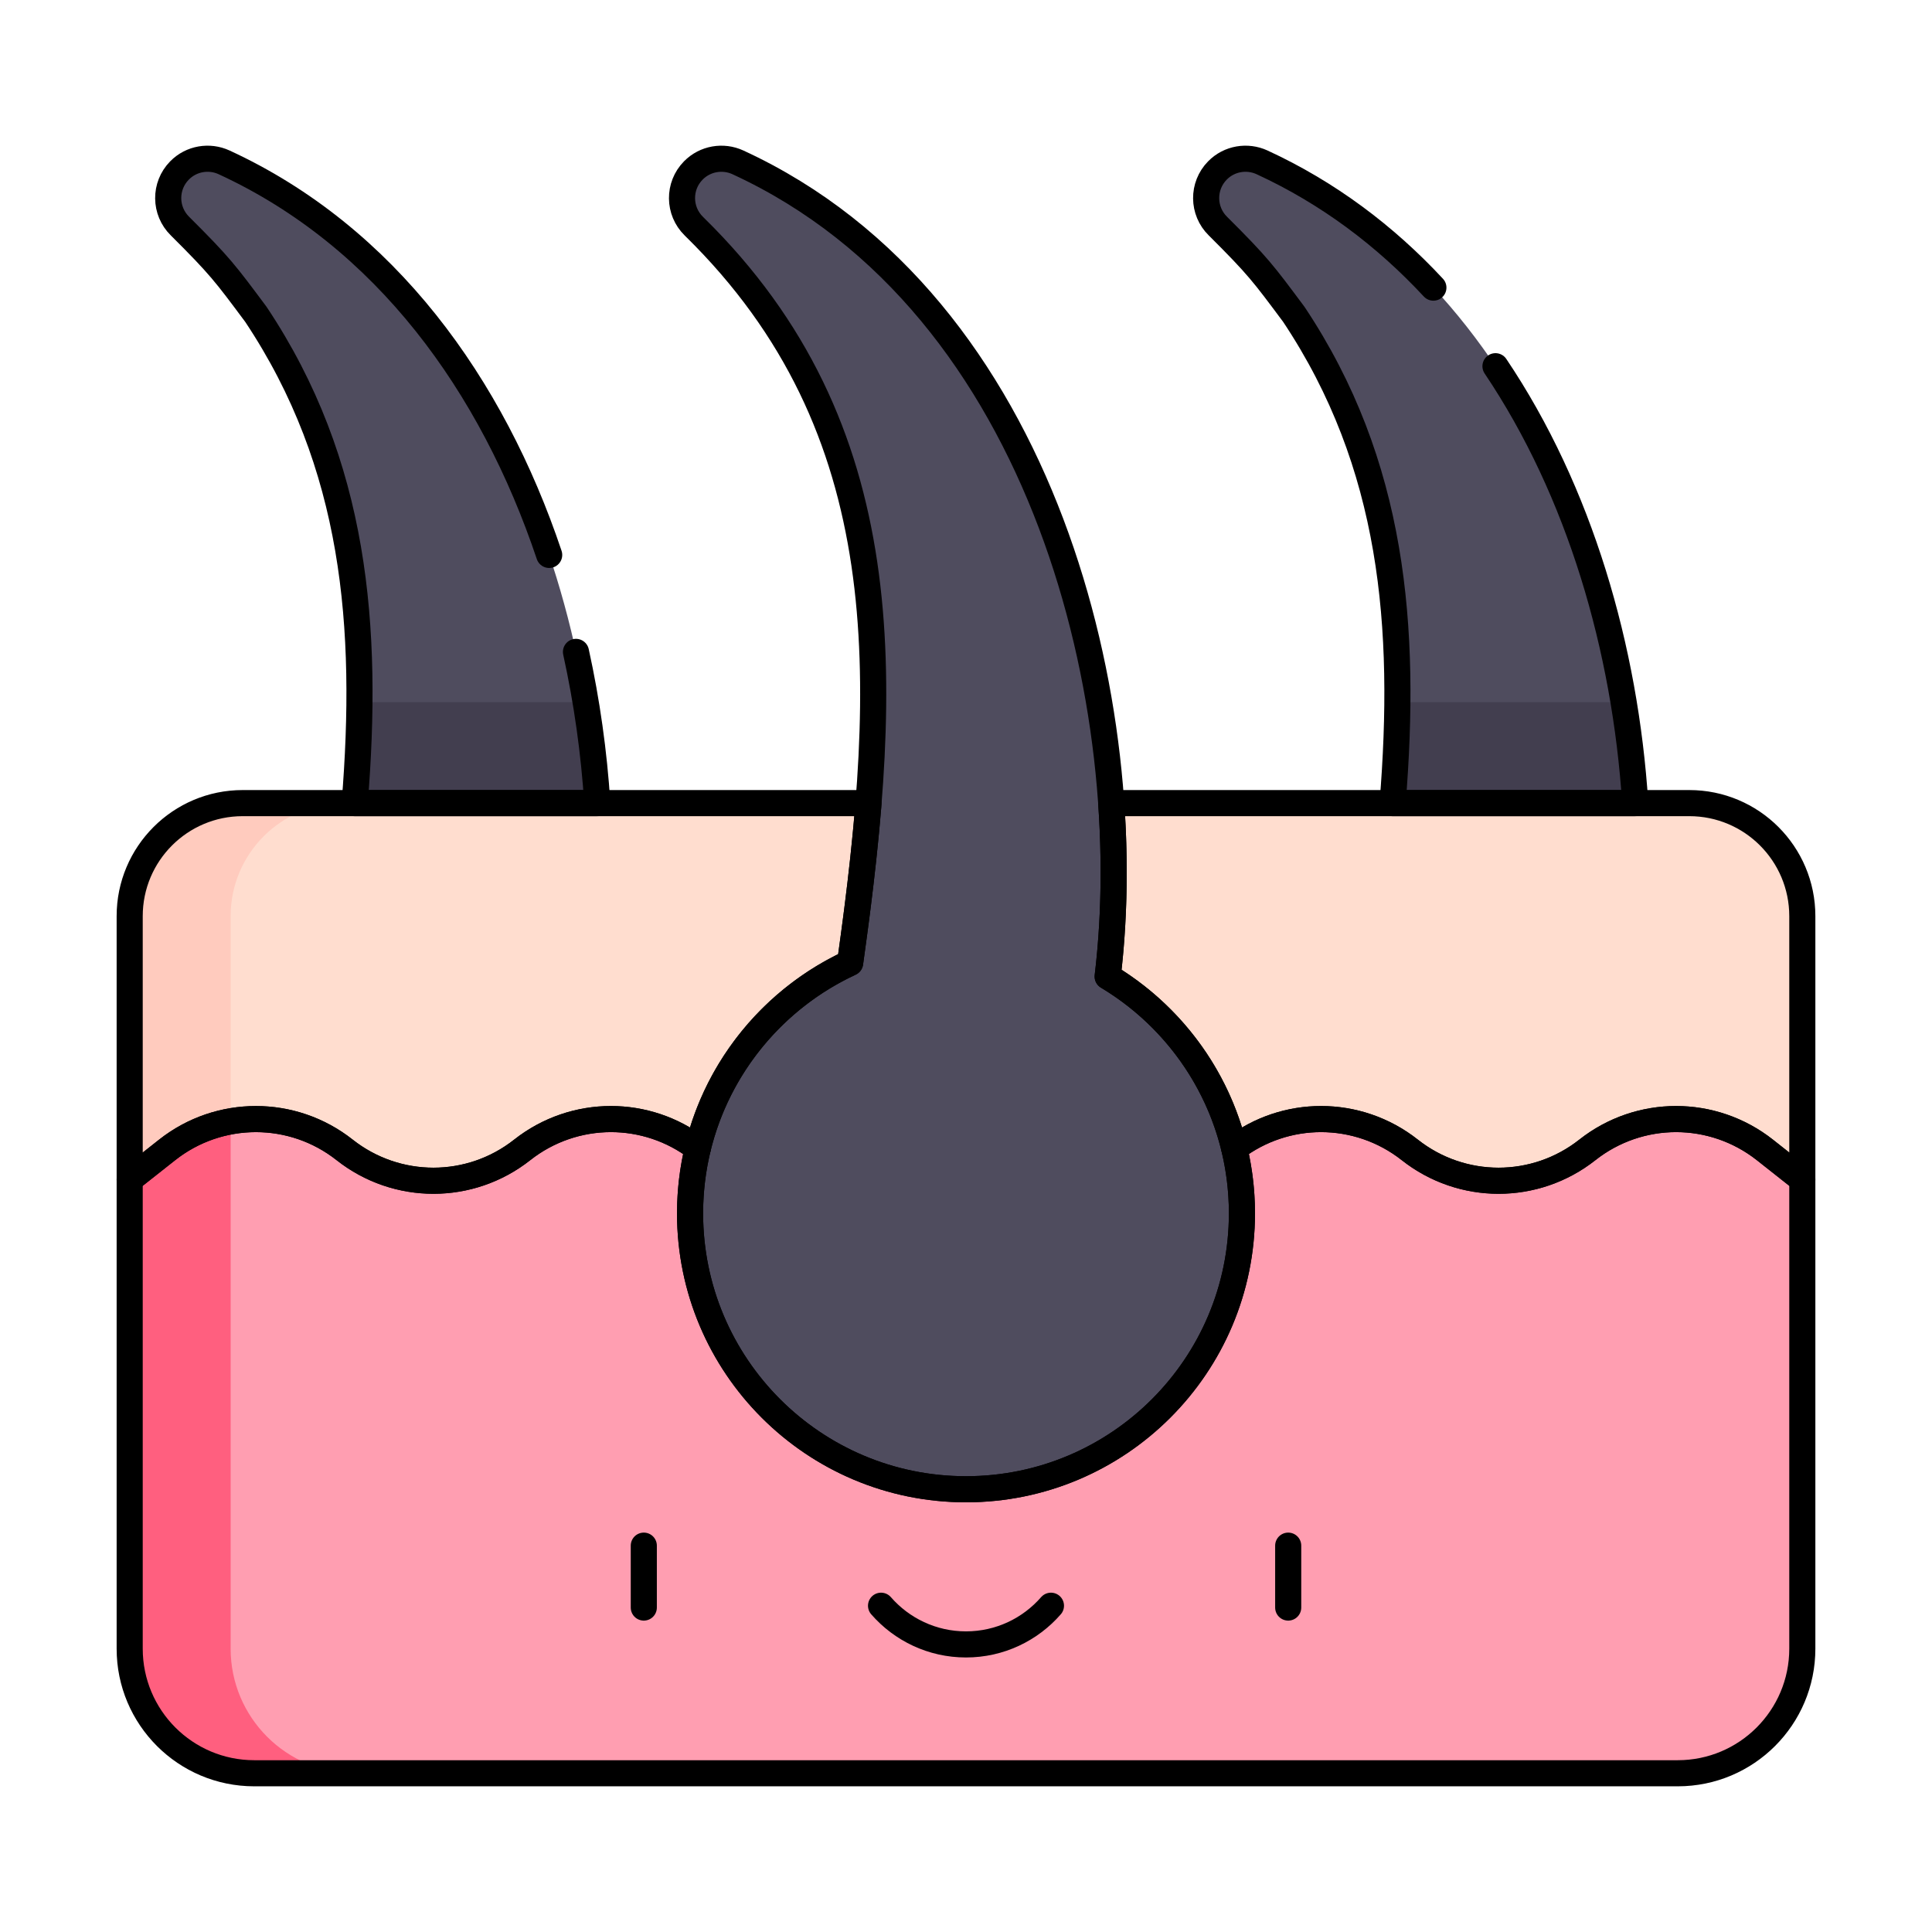 <svg width="74" height="74" viewBox="0 0 74 74" fill="none" xmlns="http://www.w3.org/2000/svg">
<mask id="mask0_9_438" style="mask-type:luminance" maskUnits="userSpaceOnUse" x="4" y="4" width="66" height="66">
<path d="M4 4H70V70H4V4Z" fill="white"/>
</mask>
<g mask="url(#mask0_9_438)">
<path d="M9.802 12.041C14.235 18.692 14.208 25.999 13.256 34.013H22.953C23.166 23.048 18.666 10.861 8.58 6.217C8.019 5.96 7.332 6.065 6.875 6.53C6.292 7.124 6.3 8.078 6.894 8.661C8.436 10.197 8.625 10.461 9.802 12.041Z" fill="#4F4C5E"/>
<path d="M49.557 12.041C53.99 18.692 53.963 25.999 53.011 34.013H62.708C62.921 23.048 58.421 10.861 48.335 6.217C47.775 5.96 47.087 6.065 46.63 6.53C46.047 7.124 46.055 8.078 46.649 8.661C48.191 10.197 48.38 10.461 49.557 12.041Z" fill="#4F4C5E"/>
<path d="M53.011 34.013H62.708C62.754 31.667 62.583 29.266 62.188 26.894H53.522C53.503 29.203 53.3 31.575 53.011 34.013Z" fill="#423E4F"/>
<path d="M13.256 34.013H22.953C22.998 31.667 22.828 29.266 22.433 26.894H13.767C13.748 29.203 13.545 31.575 13.256 34.013Z" fill="#423E4F"/>
<path d="M64.704 30.761H9.296C6.905 30.761 4.967 32.7 4.967 35.091V45.177L13.688 52.099H62.111L69.033 45.177V35.091C69.033 32.7 67.095 30.761 64.704 30.761Z" fill="#FFDDCF"/>
<path d="M8.834 35.091C8.834 32.7 10.772 30.761 13.163 30.761H9.296C6.905 30.761 4.967 32.7 4.967 35.091V45.177L13.688 52.099H17.555L8.834 45.177V35.091Z" fill="#FFCBBE"/>
<path d="M67.599 44.044C66.602 43.258 65.399 42.863 64.198 42.863C62.997 42.863 61.795 43.258 60.799 44.044C59.802 44.83 58.601 45.225 57.398 45.225C56.197 45.225 54.995 44.83 53.999 44.044C53.002 43.258 51.801 42.863 50.6 42.863C49.397 42.863 48.196 43.258 47.199 44.044C46.203 44.83 45.001 45.225 43.8 45.225C42.599 45.225 41.396 44.83 40.399 44.044C39.403 43.258 38.202 42.863 37 42.863C35.799 42.863 34.597 43.258 33.601 44.044C32.604 44.83 31.402 45.225 30.2 45.225C28.999 45.225 27.797 44.83 26.801 44.044C25.805 43.258 24.603 42.863 23.401 42.863C22.199 42.863 20.998 43.258 20.001 44.044C19.005 44.83 17.803 45.225 16.602 45.225C15.399 45.225 14.198 44.83 13.201 44.044C11.209 42.47 8.396 42.47 6.402 44.044L4.967 45.177V63.148C4.967 65.783 7.103 67.92 9.739 67.92H64.261C66.897 67.92 69.033 65.783 69.033 63.148V45.177L67.599 44.044Z" fill="#FF9EB1"/>
<path d="M8.834 63.148V42.95C7.967 43.105 7.13 43.469 6.402 44.044L4.967 45.177V63.148C4.967 65.783 7.103 67.92 9.739 67.92H13.606C10.97 67.92 8.834 65.783 8.834 63.148Z" fill="#FF5F7F"/>
<path d="M42.426 37.402C43.652 27.222 40.135 11.685 28.26 6.217C27.699 5.96 27.012 6.065 26.555 6.53C25.971 7.124 25.98 8.078 26.574 8.661L26.613 8.7C34.461 16.408 34.096 25.987 32.562 36.88C28.942 38.558 26.431 42.221 26.431 46.473C26.431 52.31 31.163 57.042 37 57.042C42.837 57.042 47.569 52.31 47.569 46.473C47.569 42.619 45.507 39.249 42.426 37.402Z" fill="#4F4C5E"/>
<path d="M24.659 59.202V61.573" stroke="black" stroke-miterlimit="10" stroke-linecap="round" stroke-linejoin="round"/>
<path d="M49.341 59.202V61.573" stroke="black" stroke-miterlimit="10" stroke-linecap="round" stroke-linejoin="round"/>
<path d="M33.746 61.503C34.537 62.41 35.701 62.985 37 62.985C38.299 62.985 39.463 62.41 40.254 61.503" stroke="black" stroke-miterlimit="10" stroke-linecap="round" stroke-linejoin="round"/>
<path d="M67.599 44.044C66.602 43.258 65.4 42.863 64.198 42.863C62.997 42.863 61.795 43.258 60.799 44.044C59.803 44.83 58.601 45.225 57.398 45.225C56.197 45.225 54.995 44.83 53.999 44.044C53.003 43.258 51.801 42.863 50.6 42.863C49.427 42.863 48.256 43.239 47.275 43.987C47.467 44.784 47.569 45.616 47.569 46.472C47.569 52.31 42.837 57.042 37 57.042C31.163 57.042 26.431 52.31 26.431 46.472C26.431 45.616 26.534 44.785 26.726 43.988C25.745 43.239 24.573 42.863 23.401 42.863C22.199 42.863 20.998 43.258 20.001 44.044C19.005 44.83 17.803 45.225 16.602 45.225C15.399 45.225 14.198 44.83 13.201 44.044C11.209 42.47 8.396 42.47 6.402 44.044L4.967 45.177V63.148C4.967 65.783 7.103 67.92 9.739 67.92H64.261C66.897 67.92 69.033 65.783 69.033 63.148V45.177L67.599 44.044Z" stroke="black" stroke-miterlimit="10" stroke-linecap="round" stroke-linejoin="round"/>
<path d="M42.426 37.402C43.652 27.222 40.135 11.685 28.26 6.217C27.699 5.96 27.012 6.065 26.555 6.53C25.971 7.124 25.98 8.078 26.574 8.661L26.613 8.7C34.461 16.408 34.096 25.987 32.562 36.88C28.942 38.558 26.431 42.221 26.431 46.473C26.431 52.31 31.163 57.042 37 57.042C42.837 57.042 47.569 52.31 47.569 46.473C47.569 42.619 45.507 39.249 42.426 37.402Z" stroke="black" stroke-miterlimit="10" stroke-linecap="round" stroke-linejoin="round"/>
<path d="M21.035 21.255C18.851 14.753 14.767 9.066 8.58 6.217C8.019 5.96 7.332 6.064 6.875 6.53C6.291 7.124 6.3 8.078 6.894 8.661C8.436 10.197 8.625 10.461 9.802 12.041C13.628 17.781 14.131 24.011 13.585 30.761H22.878C22.753 28.826 22.482 26.88 22.061 24.969" stroke="black" stroke-miterlimit="10" stroke-linecap="round" stroke-linejoin="round"/>
<path d="M32.562 36.88C32.856 34.791 33.107 32.75 33.266 30.761H9.296C6.905 30.761 4.967 32.7 4.967 35.091V45.177L6.402 44.044C8.396 42.47 11.208 42.47 13.201 44.044C14.198 44.83 15.399 45.225 16.602 45.225C17.803 45.225 19.005 44.83 20.001 44.044C20.998 43.258 22.199 42.863 23.4 42.863C24.573 42.863 25.745 43.239 26.726 43.987C27.489 40.827 29.671 38.22 32.562 36.88Z" stroke="black" stroke-miterlimit="10" stroke-linecap="round" stroke-linejoin="round"/>
<path d="M54.902 11.017C53.058 9.033 50.873 7.386 48.336 6.217C47.775 5.96 47.087 6.064 46.63 6.53C46.047 7.124 46.055 8.078 46.649 8.661C48.191 10.197 48.38 10.461 49.557 12.041C53.383 17.781 53.886 24.011 53.34 30.761H62.633C62.251 24.846 60.51 18.828 57.28 14.027" stroke="black" stroke-miterlimit="10" stroke-linecap="round" stroke-linejoin="round"/>
<path d="M64.704 30.761H42.562C42.726 33.107 42.671 35.362 42.426 37.402C44.822 38.838 46.602 41.197 47.275 43.987C48.256 43.239 49.427 42.863 50.6 42.863C51.801 42.863 53.003 43.258 53.999 44.044C54.995 44.83 56.197 45.225 57.398 45.225C58.601 45.225 59.802 44.83 60.799 44.044C61.795 43.258 62.997 42.863 64.198 42.863C65.399 42.863 66.602 43.258 67.599 44.044L69.033 45.177V35.091C69.033 32.7 67.095 30.761 64.704 30.761Z" stroke="black" stroke-miterlimit="10" stroke-linecap="round" stroke-linejoin="round"/>
</g>
</svg>
